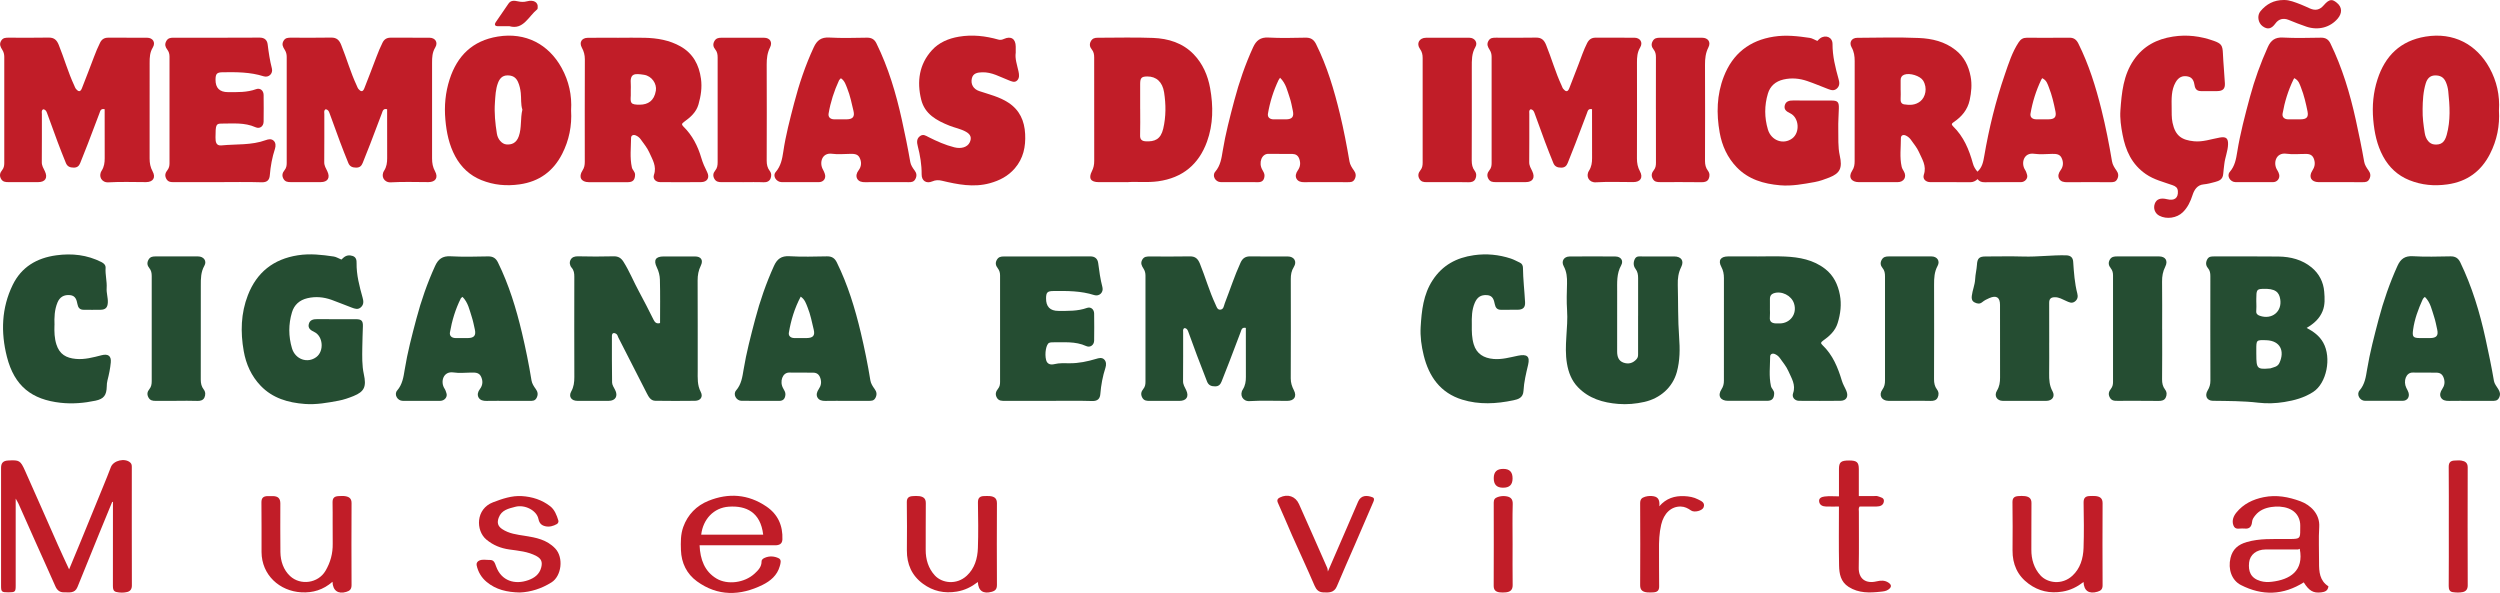 <svg xmlns="http://www.w3.org/2000/svg" id="Camada_1" data-name="Camada 1" viewBox="0 0 1127.93 267.53"><defs><style>      .cls-1 {        fill: #c11d28;      }      .cls-2 {        fill: #254d32;      }    </style></defs><path class="cls-1" d="m892.26,80.8c-.99.89-2,1.42-3.37,1.41-5.98-.06-11.96-.01-17.93-.03-2.15,0-3.63-1.45-2.97-3.4,1.35-3.97-.84-7.03-2.25-10.25-.85-1.93-2.3-3.6-3.52-5.37-.58-.83-1.31-1.49-2.26-1.96-1.37-.68-2.33-.06-2.33,1.12.02,4.28-.62,8.59.34,12.86.18.78.56,1.41.96,2.07,1.5,2.47.12,4.92-2.78,4.93-5.82.02-11.64.02-17.46,0-3.47,0-4.93-2.29-3.05-5.14.95-1.44,1.12-2.81,1.12-4.37,0-15.03-.03-30.06.02-45.09,0-2.22-.27-4.25-1.39-6.23-1.24-2.21-.02-4.28,2.53-4.29,9.28-.06,18.58-.32,27.84.08,5.88.25,11.65,1.58,16.55,5.45,3.92,3.1,5.87,7.21,6.77,11.88.69,3.57.35,7.19-.43,10.75-.95,4.32-3.59,7.44-7.14,9.83-.98.66-1.2,1.1-.36,1.91,4.8,4.66,7.25,10.55,8.98,16.85.36,1.32,1.06,2.52,2.04,3.64,2.15-1.89,2.63-4.52,3.06-7.02,2.15-12.54,5.16-24.86,9.31-36.88,1.71-4.96,3.28-10.02,6.24-14.49.93-1.4,1.99-2.03,3.59-2.03,6.45.01,12.9.04,19.35-.02,1.99-.02,3.14.95,3.97,2.62,4.74,9.49,7.86,19.55,10.41,29.79,1.93,7.73,3.46,15.55,4.78,23.4.25,1.51,1.1,2.84,2,4.1.87,1.21,1.08,2.46.35,3.89-.72,1.4-1.87,1.4-3.16,1.39-6.45-.03-12.9-.04-19.35.01-1.5.01-2.95-.22-3.68-1.52-.72-1.29-.26-2.69.64-3.9,1.33-1.79,1.33-3.79.39-5.66-.85-1.68-2.58-1.74-4.28-1.7-2.67.06-5.39.33-8.01-.05-4.79-.71-6.09,4.29-4.1,7.3.45.68.64,1.43.86,2.11.55,1.67-.93,3.38-2.78,3.39-5.43.03-10.86-.04-16.28.04-1.37.02-2.44-.28-3.23-1.41h.01Zm29.1-45.52c-.14.24-.32.5-.45.78-2.3,4.84-3.91,9.92-4.8,15.19-.28,1.62.84,2.55,2.5,2.58,1.88.04,3.77.03,5.65,0,2.7-.03,3.62-1.02,3.1-3.58-.74-3.66-1.56-7.32-2.95-10.79-.59-1.47-1-3.28-3.04-4.19h-.01Zm-63.83,5.38c0,1.26.08,2.52-.02,3.77-.11,1.33.21,2.43,1.59,2.66,2.55.42,5.08.37,7.27-1.36,2.38-1.88,3.36-6.07,1.27-9.4-1.29-2.06-5.98-3.59-8.52-2.63-1.11.42-1.63,1.28-1.61,2.5.03,1.49,0,2.98,0,4.47h.02Z"></path><path class="cls-1" d="m47.2,49.27c-1.84-.43-1.99.94-2.35,1.86-1.77,4.55-3.45,9.13-5.2,13.69-1.12,2.92-2.28,5.82-3.45,8.72-.53,1.31-1.32,2.1-2.96,2.09-1.7-.01-2.88-.53-3.51-2.08-1.29-3.18-2.56-6.37-3.76-9.58-1.63-4.36-3.17-8.74-4.79-13.1-.29-.78-.73-1.52-1.73-1.55-.85.54-.55,1.4-.55,2.14-.02,7.24.03,14.47-.04,21.71-.02,1.6.76,2.79,1.39,4.1,1.41,2.94.2,4.9-3,4.9H3.8c-1.35,0-2.57-.09-3.35-1.51-.81-1.47-.45-2.71.48-3.85.8-.98,1-2.03,1-3.24-.02-15.97-.02-31.94,0-47.91,0-1.21-.27-2.22-.94-3.27-.71-1.12-1.38-2.31-.56-3.84.85-1.59,2.16-1.55,3.57-1.55,5.98,0,11.95.09,17.93-.04,2.53-.05,3.7,1.12,4.58,3.31,2.46,6.08,4.23,12.42,7.02,18.38.23.49.38,1.04.71,1.44.98,1.17,1.97,1.67,2.71-.25,1.84-4.77,3.74-9.51,5.51-14.3.8-2.16,1.69-4.25,2.71-6.31.79-1.59,1.99-2.24,3.7-2.23,5.82.02,11.64,0,17.46.02,2.64.01,3.99,2.12,2.61,4.41-1.34,2.21-1.44,4.48-1.43,6.9.03,14.4.03,28.79-.01,43.19,0,2.07.32,3.92,1.34,5.77,1.56,2.85.24,4.87-2.97,4.88-5.66,0-11.34-.23-16.98.1-3,.17-4.63-2.71-3.04-5.22,1.16-1.82,1.4-3.68,1.39-5.72-.04-7.31-.02-14.62-.02-22.06h-.02Z"></path><path class="cls-1" d="m174.63,49.27c-1.84-.43-1.99.94-2.35,1.86-1.77,4.55-3.45,9.13-5.2,13.69-1.12,2.92-2.28,5.82-3.45,8.72-.53,1.31-1.32,2.1-2.96,2.09-1.7-.01-2.88-.53-3.51-2.08-1.29-3.18-2.56-6.37-3.76-9.58-1.63-4.36-3.17-8.74-4.79-13.1-.29-.78-.73-1.52-1.73-1.55-.85.54-.55,1.4-.55,2.14-.02,7.24.03,14.47-.04,21.71-.02,1.6.76,2.79,1.39,4.1,1.41,2.94.2,4.9-3,4.9h-13.45c-1.35,0-2.57-.09-3.35-1.51-.81-1.47-.45-2.71.48-3.85.8-.98,1-2.03,1-3.24-.02-15.97-.02-31.94,0-47.91,0-1.21-.27-2.22-.94-3.27-.71-1.12-1.38-2.31-.56-3.84.85-1.59,2.16-1.55,3.57-1.55,5.98,0,11.95.09,17.93-.04,2.53-.05,3.7,1.12,4.58,3.31,2.46,6.08,4.23,12.42,7.02,18.38.23.49.38,1.04.71,1.44.98,1.17,1.97,1.67,2.71-.25,1.84-4.77,3.74-9.51,5.51-14.3.8-2.16,1.69-4.25,2.71-6.31.79-1.59,1.99-2.24,3.7-2.23,5.82.02,11.64,0,17.46.02,2.64.01,3.99,2.12,2.61,4.41-1.34,2.21-1.44,4.48-1.43,6.9.03,14.4.03,28.79,0,43.19,0,2.07.32,3.92,1.34,5.77,1.56,2.85.24,4.87-2.97,4.88-5.66,0-11.34-.23-16.98.1-3,.17-4.63-2.71-3.04-5.22,1.16-1.82,1.4-3.68,1.39-5.72-.04-7.31-.02-14.62-.02-22.06h-.02Z"></path><path class="cls-1" d="m718.31,49.28c-1.84-.45-1.99.93-2.35,1.84-1.77,4.55-3.45,9.13-5.2,13.69-1.12,2.92-2.27,5.83-3.45,8.73-.53,1.3-1.32,2.11-2.96,2.1-1.7,0-2.89-.52-3.52-2.07-1.29-3.18-2.56-6.36-3.76-9.58-1.63-4.36-3.17-8.74-4.79-13.11-.29-.78-.73-1.53-1.75-1.56-.83.53-.54,1.38-.55,2.13-.02,7.24.04,14.47-.04,21.71-.02,1.6.75,2.79,1.38,4.1,1.41,2.95.22,4.91-2.99,4.91h-13.45c-1.35,0-2.57-.08-3.36-1.5-.81-1.46-.47-2.71.46-3.85.8-.97,1.01-2.02,1-3.23-.02-15.97-.02-31.94,0-47.91,0-1.21-.26-2.22-.93-3.27-.71-1.12-1.38-2.3-.57-3.84.84-1.6,2.15-1.56,3.56-1.56,5.98,0,11.95.09,17.93-.04,2.53-.06,3.7,1.13,4.59,3.3,2.47,6.08,4.23,12.42,7.02,18.38.23.49.37,1.04.71,1.44.97,1.16,1.96,1.71,2.71-.23,1.38-3.56,2.77-7.11,4.13-10.66,1.26-3.28,2.35-6.62,3.95-9.76.83-1.62,1.99-2.45,3.83-2.44,5.82.03,11.64,0,17.46.02,2.64.01,4.01,2.11,2.63,4.4-1.33,2.2-1.45,4.48-1.44,6.89.03,14.4.04,28.79-.01,43.19,0,2.07.32,3.92,1.34,5.77,1.56,2.86.25,4.88-2.95,4.89-5.66,0-11.34-.23-16.98.1-3,.17-4.64-2.69-3.05-5.21,1.15-1.82,1.41-3.68,1.4-5.72-.04-6.61-.02-13.22-.02-19.82v-2.24h.02Z"></path><path class="cls-2" d="m562.09,147.94c-1.85-.41-1.99.95-2.35,1.87-1.77,4.53-3.45,9.1-5.19,13.65-1.11,2.91-2.24,5.82-3.42,8.71-.52,1.27-1.25,2.15-2.92,2.15-1.79,0-2.99-.53-3.64-2.22-1.51-3.9-3.04-7.79-4.51-11.7-1.37-3.63-2.65-7.29-4.01-10.92-.29-.76-.73-1.49-1.73-1.43-.76.5-.52,1.27-.52,1.94-.01,7.32.03,14.63-.04,21.95-.02,1.6.79,2.77,1.41,4.08,1.39,2.91.15,4.85-3.08,4.85h-13.45c-1.34,0-2.55-.07-3.32-1.55-.78-1.5-.41-2.7.51-3.83.8-.98.98-2.03.98-3.24-.02-15.97-.02-31.94,0-47.91,0-1.21-.27-2.22-.95-3.26-.72-1.11-1.37-2.3-.55-3.83.85-1.58,2.16-1.54,3.56-1.54,5.98,0,11.95.09,17.93-.04,2.53-.06,3.69,1.13,4.57,3.3,2.47,6.06,4.22,12.39,7.01,18.32.49,1.04.81,2.49,2.14,2.42,1.62-.08,1.65-1.83,2.1-2.97,2.38-6.09,4.37-12.33,7.11-18.29.87-1.89,2.16-2.81,4.33-2.78,5.66.09,11.32.02,16.98.04,2.84,0,4.24,2.29,2.71,4.72-1.1,1.74-1.39,3.5-1.38,5.48.03,14.95.05,29.89-.02,44.84,0,1.95.52,3.59,1.4,5.28,1.48,2.86.18,4.84-3.06,4.84-5.66,0-11.34-.23-16.98.1-2.93.17-4.6-2.71-2.99-5.25,1.15-1.82,1.4-3.67,1.39-5.71-.04-7.31-.02-14.62-.02-22.05v-.02Z"></path><path class="cls-2" d="m297.8,145.76c0-6.56.11-13.09-.07-19.6-.05-1.84-.51-3.74-1.38-5.51-1.62-3.31-.55-4.94,3.06-4.95,4.72,0,9.43-.02,14.15,0,2.75.01,3.84,1.68,2.63,4.14-1.06,2.13-1.45,4.31-1.44,6.69.07,13.6.03,27.21.04,40.81,0,3.22-.25,6.41,1.37,9.49,1.16,2.2-.11,3.97-2.59,4-5.97.07-11.95.09-17.92-.01-2.1-.03-3.02-1.83-3.85-3.43-4.31-8.36-8.56-16.75-12.83-25.13-.24-.47-.34-1.07-.7-1.42-.35-.34-.97-.63-1.42-.57-.53.07-.77.64-.77,1.27.02,7-.05,14,.08,21,.02,1.13.79,2.28,1.35,3.35,1.44,2.74.21,4.95-2.86,4.96-4.72.01-9.43.01-14.15,0-2.72,0-4.07-1.93-2.77-4.24,1.16-2.06,1.4-4.16,1.4-6.46-.05-15.1-.04-30.2-.01-45.3,0-1.51-.14-2.86-1.22-4.1-.85-.97-1.07-2.38-.48-3.51.64-1.22,1.84-1.63,3.35-1.6,5.34.12,10.69.15,16.03,0,2.16-.06,3.43.75,4.53,2.5,2.7,4.29,4.57,9,6.99,13.43,2.27,4.16,4.4,8.39,6.52,12.63.63,1.26,1.36,2.01,2.96,1.55h0Z"></path><path class="cls-2" d="m1040.7,147.94c3.25,1.73,5.82,3.67,7.49,6.67,3.8,6.83,1.55,18.3-4.57,22.24-4.06,2.61-8.39,3.78-13.03,4.53-3.9.63-7.85.76-11.67.31-6.85-.81-13.69-.76-20.55-.86-2.73-.04-3.77-2.32-2.33-4.69.81-1.33,1.24-2.72,1.23-4.36-.06-15.73-.04-31.45-.02-47.18,0-1.36-.17-2.55-1.1-3.66-.96-1.13-1.07-2.45-.34-3.87.72-1.4,1.88-1.38,3.17-1.38,9.67.02,19.34-.08,29,.05,5.45.07,10.69,1.4,14.97,4.94,3.35,2.77,5.33,6.58,5.67,10.95.23,2.9.42,5.89-.73,8.73-1.33,3.29-3.75,5.56-7.18,7.58h0Zm-22.71,11.95c0,6.42.39,6.83,6.03,6.33.08,0,.16.02.23,0,1.54-.57,3.31-.64,4.16-2.48,2.45-5.26.5-10.03-5.95-10.25-4.48-.15-4.48-.11-4.48,4.28v2.12h0Zm0-23.58c0,1.33.1,2.67-.03,3.99-.13,1.31.64,1.84,1.62,2.18,5.4,1.87,10.11-1.85,9.2-7.47-.5-3.09-2.03-5-8.18-4.67-2.37.13-2.62.58-2.62,4.55v1.41h.01Z"></path><path class="cls-1" d="m279.06,17.03c3.93,0,7.87-.07,11.8.02,5.66.13,11.19,1.06,16.18,3.89,5.63,3.19,8.35,8.27,9.22,14.59.55,3.99-.05,7.77-1.12,11.56-1.01,3.58-3.66,5.84-6.48,7.88-1.03.74-1.28,1.19-.35,2.1,4.07,3.97,6.54,8.85,8.12,14.24.64,2.2,1.58,4.27,2.61,6.32,1.28,2.53.06,4.52-2.77,4.54-6.13.06-12.27.04-18.4,0-1.99,0-3.45-1.46-2.82-3.3,1.34-3.87-.71-6.92-2.09-10.06-.95-2.14-2.52-4.02-3.89-5.95-.53-.75-1.27-1.35-2.15-1.74-1.24-.55-2.19,0-2.2,1.12-.03,4.44-.61,8.91.37,13.32.27,1.19,1.48,1.91,1.44,3.33-.07,2.24-.95,3.29-3.2,3.3-5.9.02-11.8.02-17.7,0-3.43-.01-4.74-2.33-2.83-5.25.84-1.28,1.04-2.51,1.04-3.93-.01-15.42-.04-30.84.03-46.26,0-1.94-.45-3.6-1.37-5.29-1.28-2.35-.05-4.36,2.65-4.4,4.64-.07,9.28-.02,13.92-.02h0Zm5.53,23.41c0,.86.04,1.73,0,2.59-.19,3.34-.29,4.27,4.17,4.2,3.51-.06,6.38-1.63,7.15-6.34.5-3.08-1.81-6.58-5.32-7.14-4.39-.69-6.43-.68-6,4.34.07.78,0,1.57,0,2.35Z"></path><path class="cls-2" d="m792.86,115.7c4.17,0,8.34-.16,12.5.04,6.49.3,12.77,1.44,18.12,5.6,3.85,3,5.75,7.12,6.62,11.7.81,4.26.3,8.53-.99,12.7-1.12,3.63-3.76,5.95-6.66,8-1.1.78-.96,1.24-.23,1.93,4.67,4.43,7,10.17,8.79,16.14.49,1.65,1.4,3.03,2.03,4.57,1.04,2.54.02,4.42-2.69,4.45-6.21.08-12.42.04-18.63.01-1.92,0-3.38-1.56-2.74-3.38,1.37-3.87-.75-6.89-2.11-10.03-.93-2.14-2.52-4-3.89-5.94-.53-.75-1.27-1.34-2.15-1.73-1.23-.54-2.18.03-2.19,1.13-.03,4.44-.61,8.9.37,13.31.26,1.2,1.49,1.9,1.45,3.32-.07,2.25-.93,3.31-3.17,3.32-5.9.02-11.79.02-17.69,0-3.42-.01-4.79-2.33-2.91-5.2.83-1.27,1.09-2.48,1.09-3.91-.02-15.41-.03-30.83.01-46.24,0-1.83-.3-3.46-1.18-5.1-1.55-2.87-.33-4.69,3.04-4.7,4.4-.02,8.8,0,13.21,0h0Zm5.67,23.62c0,1.26.11,2.53-.02,3.77-.22,2.11.95,2.75,2.74,2.83.63.03,1.26.02,1.89,0,4.5-.1,7.8-4.24,6.27-9-1.16-3.62-5.67-5.86-9.25-4.57-1.11.4-1.64,1.27-1.62,2.48.02,1.49,0,2.99,0,4.48h-.01Z"></path><path class="cls-1" d="m508.46,82.18h-12.69c-3.68,0-4.79-1.71-3.14-4.92.76-1.49,1.06-2.99,1.05-4.67-.05-15.56-.04-31.13-.02-46.69,0-1.36-.2-2.54-1.12-3.66-.85-1.04-1.14-2.26-.37-3.65.73-1.32,1.79-1.56,3.08-1.56,8.33,0,16.67-.25,24.98.08,6.88.27,13.37,2.24,18.33,7.39,4.09,4.24,6.37,9.53,7.41,15.27,1.47,8.15,1.43,16.34-1.42,24.18-3.73,10.23-11.01,16.3-22.02,17.84-5.01.7-10,.05-14.09.41l.02-.02Zm5.96-33.06c0,4,.08,8.01-.04,12-.06,1.88.91,2.53,2.46,2.63,4.14.25,6.85-.88,7.98-5.71,1.27-5.45,1.23-10.92.39-16.37-.72-4.7-3.53-7.19-7.57-7.17-2.6.01-3.22.64-3.23,3.33-.01,3.77,0,7.53,0,11.3h0Z"></path><path class="cls-1" d="m257.66,49.82c.42,6.88-.9,13.5-4.04,19.63-4,7.81-10.32,12.48-19.2,13.73-5.96.84-11.64.33-17.21-1.91-5.29-2.13-9.18-5.84-11.84-10.76-2.76-5.12-3.91-10.67-4.43-16.51-.56-6.28.02-12.33,1.92-18.22,3.43-10.6,10.31-17.42,21.7-19.28,12.6-2.06,22.98,3.48,28.84,14.15,3.26,5.92,4.69,12.34,4.26,19.17Zm-21.98-.35c-.78-2.42-.44-5.02-.72-7.55-.19-1.69-.55-3.43-1.3-5.06-.98-2.12-2.61-2.88-4.79-2.84-2.27.04-3.46,1.47-4.19,3.38-1.08,2.83-1.17,5.86-1.38,8.82-.34,4.73.13,9.45.89,14.13.4,2.49,2.25,4.64,4.28,4.81,2.21.19,4.48-.47,5.61-3.71,1.35-3.86.63-7.97,1.61-11.99h0Z"></path><path class="cls-1" d="m1127.45,49.83c.43,6.87-.9,13.48-4.04,19.62-3.99,7.82-10.31,12.49-19.19,13.74-5.96.84-11.64.33-17.21-1.91-5.29-2.13-9.19-5.83-11.84-10.75-2.76-5.12-3.92-10.67-4.43-16.51-.55-6.28.02-12.34,1.92-18.22,3.43-10.59,10.31-17.42,21.69-19.29,12.63-2.07,22.98,3.49,28.85,14.14,3.26,5.92,4.7,12.34,4.26,19.18h-.01Zm-34.43-.43c-.09,3.57.39,7.09.95,10.61.47,2.96,2.17,5,4.39,5.18,2.96.24,4.57-.89,5.52-4.31,1.81-6.51,1.4-13.14.7-19.74-.15-1.39-.5-2.8-1.1-4.16-.99-2.26-2.69-3.01-4.93-2.95-2.25.07-3.47,1.51-4.09,3.48-1.2,3.86-1.4,7.87-1.45,11.88h.01Z"></path><path class="cls-2" d="m739.07,142.43v-16.99c0-1.49-.2-2.84-1.16-4.12-.97-1.29-1.09-2.84-.36-4.39.74-1.57,2.15-1.22,3.4-1.23,4.79-.02,9.59-.01,14.38,0,3.18,0,4.6,1.95,3.18,4.78-1.31,2.6-1.62,5.25-1.54,8.07.21,7.83.02,15.68.6,23.48.4,5.39.4,10.61-1.03,15.83-1.93,7-7.56,11.86-14.63,13.47-3.89.88-7.84,1.23-11.79.91-6.87-.55-13.28-2.42-18.24-7.59-2.83-2.96-4.24-6.64-4.91-10.63-1.36-8.03.6-16.04.05-24.08-.27-3.99-.13-8.02-.02-12.03.07-2.75-.15-5.33-1.51-7.84-1.2-2.21.11-4.31,2.61-4.34,6.92-.08,13.83-.06,20.75,0,2.42.02,3.77,1.86,2.58,3.98-2.12,3.78-1.8,7.76-1.81,11.77-.01,9.04,0,18.09-.01,27.13,0,2.26.62,4.23,2.89,5.02,2.21.76,4.23.28,5.88-1.6.67-.76.68-1.51.68-2.36v-17.24Z"></path><path class="cls-2" d="m154.04,117.1c.31-.28.64-.61,1-.91,1.23-1.01,2.55-1.22,4.1-.7,1.62.56,1.76,2.01,1.74,3.17-.08,5.39,1.29,10.49,2.71,15.61.4,1.43.68,3.04-.74,4.34-1.38,1.27-2.77.66-4.11.18-3.07-1.11-6.07-2.43-9.16-3.52-3.54-1.25-7.16-1.61-10.9-.73-3.55.84-5.94,2.99-6.95,6.37-1.61,5.37-1.59,10.87,0,16.22,1.51,5.08,7.07,6.94,11.02,3.94,3.55-2.69,3.04-9.39-.95-11.29-1.61-.77-2.95-1.64-2.48-3.57.46-1.87,2.02-2.25,3.82-2.23,5.82.06,11.64.01,17.46.03,2.45,0,3.21.71,3.13,3.17-.1,3.19-.23,6.41-.27,9.57-.05,3.99-.18,8.1.69,12.07,1.23,5.59.27,7.86-4.65,9.86-2.18.88-4.45,1.67-6.75,2.1-5.02.94-10.07,1.86-15.22,1.47-7.53-.57-14.55-2.58-19.94-8.22-4.17-4.36-6.59-9.71-7.63-15.63-1.51-8.56-1.3-17.06,1.88-25.24,4.01-10.31,11.54-16.27,22.55-17.99,5.47-.86,10.81-.24,16.18.56,1.09.16,2.11.82,3.43,1.36h.04Z"></path><path class="cls-1" d="m819.96,18.44c.4-.38.76-.82,1.2-1.13,2.52-1.81,5.63-.54,5.62,2.53-.02,5.48,1.29,10.66,2.74,15.86.37,1.32.65,2.89-.68,4.16-1.35,1.29-2.7.82-4.09.29-3.14-1.19-6.22-2.52-9.4-3.6-3.47-1.18-7.02-1.53-10.7-.68-3.58.83-6,2.96-7.01,6.32-1.62,5.36-1.61,10.87-.01,16.24,1.52,5.09,7.07,6.98,11.01,4,3.57-2.71,3.06-9.39-.94-11.31-1.61-.77-2.95-1.64-2.46-3.58.48-1.88,2.05-2.23,3.84-2.21,5.74.06,11.48.02,17.22.03,2.76,0,3.42.62,3.34,3.45-.08,3.11-.33,6.28-.26,9.33.1,4-.21,8.1.68,12.08,1.24,5.55.16,7.93-4.71,9.86-2.12.84-4.32,1.63-6.55,2.04-5.18.93-10.4,1.93-15.71,1.47-7.36-.64-14.25-2.63-19.54-8.14-4.19-4.36-6.63-9.72-7.68-15.65-1.52-8.57-1.32-17.07,1.87-25.27,4.02-10.33,11.56-16.3,22.59-18.01,5.48-.85,10.82-.22,16.19.57,1.09.16,2.11.84,3.4,1.37l.04-.02Z"></path><path class="cls-2" d="m1114.77,180.86c-3.3,0-6.6-.05-9.9.02-1.52.03-2.94-.29-3.63-1.6-.63-1.2-.19-2.55.6-3.72,1.03-1.52,1.36-3.05.73-4.96-.57-1.73-1.64-2.41-3.17-2.46-3.61-.1-7.23.02-10.85-.05-3.04-.06-4.37,3.89-2.88,6.92.33.67.73,1.32.96,2.04.66,2.06-.5,3.78-2.62,3.79-5.66.03-11.32.04-16.98,0-2.38-.02-3.99-2.91-2.45-4.69,2.38-2.75,2.83-6.1,3.37-9.36,1.27-7.7,3.25-15.22,5.23-22.75,2.18-8.26,4.97-16.29,8.49-24.08,1.4-3.09,3.32-4.58,6.98-4.36,5.64.34,11.31.15,16.97.06,2.15-.04,3.48.83,4.39,2.71,5.29,10.97,8.79,22.52,11.38,34.4,1.38,6.35,2.73,12.7,3.81,19.11.22,1.28,1.19,2.47,1.92,3.63.79,1.25,1.13,2.39.42,3.87-.76,1.59-1.99,1.48-3.33,1.48-3.14-.02-6.29,0-9.43,0h-.01Zm-20.72-46.9c-.65.47-.87.83-1.08,1.28-1.94,4.32-3.58,8.72-4.24,13.46-.45,3.21-.07,3.82,3.13,3.83,1.49,0,2.99.01,4.48,0,2.96-.02,3.88-1.12,3.25-3.9-.44-1.93-.78-3.9-1.41-5.77-1.03-3.06-1.59-6.38-4.13-8.9Z"></path><path class="cls-1" d="m400.06,82.18c-3.22,0-6.45-.05-9.67.02-1.52.04-2.95-.28-3.65-1.57-.65-1.2-.27-2.6.59-3.72,1.43-1.87,1.46-3.92.45-5.85-.92-1.77-2.8-1.66-4.55-1.63-2.59.04-5.23.3-7.77-.05-4.7-.66-5.91,4.12-4.14,7.17.36.62.59,1.24.81,1.87.69,2.02-.55,3.75-2.67,3.76-5.58.03-11.16.03-16.75,0-2.45-.01-4.27-2.78-2.74-4.56,2.34-2.7,2.95-5.95,3.42-9.12,1.09-7.45,3.02-14.7,4.9-21.95,2.24-8.65,5.09-17.1,8.87-25.24,1.43-3.09,3.34-4.58,6.99-4.37,5.64.33,11.32.14,16.98.06,2.02-.03,3.37.69,4.27,2.52,5.4,10.97,8.85,22.57,11.48,34.47,1.41,6.36,2.71,12.73,3.82,19.15.24,1.37,1.11,2.66,2,3.85.81,1.09,1.05,2.27.35,3.67-.7,1.42-1.74,1.55-3.06,1.53-3.3-.04-6.6-.01-9.91-.01h-.02Zm-20.68-46.87c-.34.38-.68.62-.83.94-2.22,4.79-3.83,9.78-4.71,14.98-.27,1.63.81,2.57,2.47,2.61,1.88.04,3.77.03,5.65,0,2.77-.03,3.75-1.15,3.11-3.79-.82-3.4-1.48-6.86-2.8-10.12-.67-1.66-1.15-3.49-2.89-4.64v.02Z"></path><path class="cls-1" d="m598.34,82.18c-3.3,0-6.61-.05-9.91.02-1.44.03-2.76-.32-3.45-1.52-.69-1.21-.29-2.58.51-3.73,1.13-1.61,1.4-3.24.74-5.19-.55-1.62-1.63-2.26-3.07-2.3-3.61-.09-7.23.05-10.85-.05-3.13-.09-4.54,4.07-2.84,7.09.5.89,1.08,1.82,1.04,2.72-.06,1.63-.73,2.98-2.79,2.97-5.66-.04-11.32.02-16.98-.03-2.39-.02-4.01-2.9-2.46-4.69,2.38-2.76,2.84-6.12,3.37-9.38,1.26-7.72,3.25-15.25,5.24-22.79,2.17-8.21,4.92-16.2,8.46-23.93,1.41-3.09,3.29-4.63,6.93-4.43,5.57.31,11.16.15,16.74.05,2.3-.04,3.69.78,4.74,2.88,5.01,10.05,8.16,20.73,10.79,31.58,1.71,7.07,3.07,14.22,4.3,21.39.26,1.51,1.11,2.83,2.02,4.09.87,1.21,1.07,2.47.33,3.89-.73,1.4-1.88,1.39-3.18,1.37-3.22-.04-6.45-.01-9.67-.01h-.01Zm-20.81-47.11c-.33.5-.54.74-.67,1.02-2.3,4.84-3.91,9.92-4.8,15.19-.27,1.63.85,2.54,2.51,2.57,1.88.03,3.77.03,5.65,0,2.75-.03,3.66-1.17,3.08-3.84-.44-2.01-.76-4.07-1.44-6-1.05-2.98-1.59-6.24-4.33-8.94h0Z"></path><path class="cls-2" d="m382.32,180.86c-3.3,0-6.6-.05-9.9.02-1.52.04-2.94-.29-3.63-1.6-.63-1.2-.2-2.55.6-3.72,1.04-1.52,1.35-3.05.73-4.96-.57-1.73-1.64-2.42-3.17-2.46-3.61-.1-7.23.03-10.85-.05-3.08-.07-4.49,4.11-2.76,7.11.51.89,1.07,1.82,1.02,2.72-.08,1.62-.73,2.97-2.81,2.95-5.66-.05-11.32.02-16.98-.03-2.38-.02-4-2.91-2.46-4.69,2.38-2.75,2.83-6.1,3.37-9.36,1.27-7.7,3.25-15.22,5.23-22.75,2.17-8.26,4.96-16.29,8.49-24.08,1.4-3.09,3.32-4.58,6.97-4.36,5.64.34,11.31.15,16.97.06,2.15-.04,3.47.83,4.39,2.7,4.98,10.1,8.24,20.8,10.83,31.7,1.69,7.14,3.16,14.33,4.33,21.58.23,1.41,1.06,2.69,1.92,3.87.87,1.2,1.15,2.37.44,3.86-.76,1.59-1.98,1.49-3.33,1.48-3.14-.02-6.29,0-9.43,0h.03Zm-21.07-47.02c-2.81,5.31-4.4,10.7-5.34,16.26-.25,1.49.86,2.39,2.41,2.42,1.89.04,3.77.03,5.66,0,2.82-.03,3.8-1.11,3.16-3.75-.82-3.4-1.46-6.86-2.79-10.12-.68-1.67-1.17-3.48-3.1-4.83v.02Z"></path><path class="cls-1" d="m1056.21,82.18c-3.38,0-6.76.03-10.14,0-3.32-.04-4.61-2.36-2.83-5.15,1.01-1.57,1.41-3.04.86-4.96-.56-1.96-1.78-2.6-3.54-2.62-2.99-.04-6.03.34-8.95-.09-4.85-.71-6.22,4.33-4.14,7.46.37.56.65,1.22.82,1.87.45,1.74-.86,3.47-2.69,3.48-5.66.03-11.32.04-16.98,0-2.42-.02-4.14-2.85-2.6-4.62,2.29-2.63,2.84-5.81,3.34-8.91,1.36-8.49,3.56-16.75,5.79-25.03,2.07-7.68,4.77-15.13,8.03-22.38,1.34-2.98,3.24-4.49,6.8-4.29,5.72.32,11.48.13,17.21.06,2.04-.03,3.35.78,4.23,2.59,5.35,10.98,8.83,22.58,11.45,34.48,1.38,6.29,2.69,12.58,3.79,18.92.24,1.41,1.08,2.69,1.94,3.88.87,1.2,1.14,2.41.41,3.87-.71,1.42-1.82,1.46-3.12,1.45-3.22-.03-6.45-.01-9.67-.01h-.01Zm-21.13-46.92c-.13.24-.29.51-.43.8-2.31,4.84-3.9,9.92-4.81,15.19-.28,1.62.82,2.56,2.49,2.59,1.88.04,3.77.03,5.65,0,2.71-.03,3.63-1.01,3.11-3.57-.74-3.66-1.57-7.32-2.95-10.79-.59-1.47-1.01-3.27-3.06-4.23h0Z"></path><path class="cls-2" d="m229.43,180.86c-3.3,0-6.6-.05-9.9.02-1.52.04-2.94-.29-3.64-1.59-.64-1.2-.26-2.6.6-3.71,1.43-1.86,1.45-3.91.45-5.84-.92-1.77-2.79-1.67-4.54-1.64-2.59.05-5.23.33-7.77-.06-4.71-.71-6.06,4.3-4.05,7.32.45.68.63,1.43.86,2.11.55,1.66-.93,3.37-2.78,3.38-5.66.03-11.32.04-16.98,0-2.38-.02-4.02-2.9-2.48-4.68,2.38-2.75,2.85-6.1,3.38-9.35,1.25-7.78,3.26-15.38,5.27-22.97,2.16-8.18,4.94-16.14,8.45-23.85,1.41-3.09,3.33-4.58,6.97-4.37,5.64.32,11.31.15,16.97.05,2.15-.04,3.48.82,4.4,2.69,4.97,10.1,8.24,20.8,10.83,31.7,1.69,7.14,3.16,14.33,4.33,21.58.23,1.41,1.06,2.69,1.92,3.87.86,1.2,1.16,2.37.45,3.86-.75,1.59-1.97,1.5-3.31,1.49-3.14-.02-6.29,0-9.43,0h0Zm-20.74-46.92c-.41.34-.66.45-.76.64-2.44,4.87-4,10.04-4.93,15.38-.28,1.62.86,2.54,2.51,2.56,1.89.03,3.77.03,5.66,0,2.74-.04,3.66-1.19,3.07-3.85-.43-1.93-.8-3.89-1.42-5.77-1.01-3.08-1.6-6.38-4.14-8.96h0Z"></path><path class="cls-1" d="m98.27,82.18h-19.82c-1.42,0-2.69-.04-3.49-1.64-.77-1.55-.27-2.68.61-3.83.7-.91.91-1.9.91-3.03-.02-16.05-.02-32.1,0-48.15,0-1.22-.3-2.23-1.05-3.22-.81-1.07-1.21-2.2-.47-3.65.75-1.47,1.89-1.65,3.26-1.65,12.98,0,25.95.05,38.93-.04,2.3-.02,3.39,1.23,3.61,3.03.46,3.67.98,7.29,1.91,10.88.6,2.33-1.42,4.27-3.73,3.54-6.04-1.92-12.23-1.91-18.44-1.82-2.64.04-3.23.64-3.26,3.32-.04,3.77,1.84,5.65,5.65,5.65,4.26,0,8.52.17,12.65-1.34,1.84-.67,3.37.6,3.4,2.6.05,4.01.05,8.02,0,12.04-.03,2.11-1.71,3.41-3.64,2.54-4.98-2.23-10.21-1.64-15.38-1.65-2.49,0-2.66.59-2.69,6.24-.01,1.96.23,3.85,2.7,3.6,6.67-.65,13.51-.01,19.95-2.37,1.29-.47,2.5-.66,3.49.17,1.12.94,1.08,2.52.69,3.72-1.28,3.9-2,7.87-2.33,11.95-.16,2.01-1.1,3.25-3.63,3.17-6.6-.21-13.21-.07-19.81-.07h-.02Z"></path><path class="cls-2" d="m473.18,180.86h-19.82c-1.41,0-2.77.05-3.62-1.46-.86-1.54-.43-2.81.56-4.03.72-.89.9-1.9.9-3.03-.02-16.05-.02-32.1,0-48.15,0-1.22-.32-2.22-1.07-3.21-.8-1.06-1.21-2.19-.45-3.64.77-1.46,1.89-1.63,3.26-1.63,12.98,0,25.96.05,38.93-.04,2.3-.02,3.37,1.24,3.6,3.03.46,3.66.98,7.29,1.91,10.87.61,2.33-1.41,4.29-3.71,3.56-6.03-1.93-12.22-1.9-18.43-1.83-2.68.03-3.26.61-3.29,3.27-.05,3.8,1.81,5.7,5.58,5.7,4.34,0,8.67.16,12.88-1.35,1.73-.62,3.2.64,3.23,2.52.06,4.09.06,8.18,0,12.27-.03,1.93-1.78,3.25-3.55,2.44-4.96-2.28-10.19-1.63-15.36-1.71-.45,0-.94.06-1.36.23-1.37.56-2.16,4.86-1.39,7.79.51,1.94,2.15,2.21,3.69,1.83,2.33-.57,4.65-.42,6.98-.4,4.05.03,7.95-.81,11.79-1.95,1.33-.4,2.64-.78,3.69.2,1.04.98,1.02,2.52.62,3.74-1.26,3.89-2,7.85-2.32,11.93-.16,2.02-1.18,3.2-3.67,3.12-6.52-.2-13.05-.07-19.58-.07h0Z"></path><path class="cls-1" d="m458.27,23.79c-.42,2.66.62,5.53,1.26,8.47.3,1.41.47,2.89-.56,3.98-1.18,1.25-2.62.45-3.88-.03-3.91-1.49-7.59-3.75-11.99-3.59-1.99.07-4.02.36-4.6,2.64-.68,2.7.67,4.95,3.29,5.83,4.47,1.5,9.09,2.57,13.13,5.2,5.14,3.35,7.3,8.25,7.6,14.16.29,5.72-.78,10.99-4.67,15.51-3.03,3.52-6.89,5.49-11.23,6.69-7.35,2.03-14.54.58-21.69-1.12-1.52-.36-2.83-.32-4.26.29-2.72,1.17-4.88-.22-4.85-3.15.04-4.36-.68-8.59-1.76-12.8-.39-1.52-.63-3.26,1.03-4.47,1.46-1.06,2.59-.18,3.83.44,3.75,1.89,7.58,3.61,11.68,4.63,3.12.78,5.89-.1,6.9-2.2,1-2.08.46-3.6-1.62-4.79-2.35-1.35-5.02-1.79-7.49-2.78-5.77-2.31-11.16-5.17-12.78-11.81-1.99-8.15-.92-15.91,4.89-22.28,3.14-3.45,7.45-5.27,12.13-6.06,6.07-1.03,12-.34,17.86,1.32.83.23,1.61.08,2.46-.31,3.21-1.44,5.3-.04,5.32,3.45v2.79h0Z"></path><path class="cls-1" d="m979.79,49.06c.06,1.53-.11,3.92.4,6.33,1.26,5.98,4.22,7.8,9.67,8.35,3.98.4,7.77-1,11.63-1.68,2.71-.48,3.8.2,3.75,2.97-.06,3.09-1.37,5.96-1.7,9.04-.15,1.41-.38,2.95-.48,4.32-.18,2.65-1.92,3.23-3.72,3.72-1.68.46-3.38.91-5.17,1.08-2.79.27-4.16,2.37-4.96,4.83-.93,2.88-2.17,5.56-4.37,7.72-2.68,2.64-7.33,3.34-10.66,1.56-1.97-1.06-2.79-3.34-1.97-5.48.77-2.01,2.63-2.66,5.52-1.94,3.31.83,5.1-.53,4.86-3.7-.11-1.54-1.06-2.16-2.45-2.65-4.07-1.45-8.26-2.42-11.97-4.97-6.39-4.39-9.18-10.7-10.54-17.87-.68-3.56-1.22-7.22-.96-10.86.57-7.98,1.3-15.93,6.07-22.84,4.3-6.21,10.3-9.34,17.63-10.48,6.34-.99,12.42-.22,18.41,1.91,3.45,1.22,3.99,2.08,4.14,5.69.19,4.5.66,8.98.89,13.48.13,2.5-.92,3.47-3.46,3.51-2.44.03-4.87,0-7.31,0-1.77,0-2.65-.88-2.91-2.63-.27-1.79-.88-3.49-2.92-3.95-2.53-.58-4.34.35-5.63,2.61-1.97,3.47-1.86,7.26-1.78,11.93h-.01Z"></path><path class="cls-2" d="m24.57,146.72c-.09,2.95-.03,5.85.89,8.72,1.42,4.42,4.41,6.09,8.78,6.49,3.96.37,7.79-.69,11.6-1.66,2.9-.74,4.42.28,4.15,3.22-.25,2.73-.81,5.46-1.5,8.11-.25.94-.3,1.83-.32,2.75-.09,3.93-1.29,5.62-5.06,6.42-5.2,1.1-10.54,1.54-15.78.95-12.89-1.44-20.82-7.39-24.22-20.78-2.79-11.01-2.44-22.02,2.62-32.39,3.93-8.06,10.82-12.15,19.65-13.36,7.14-.98,13.92-.21,20.39,3.05,1.17.59,1.95,1.43,1.87,2.63-.21,3.06.68,6.06.48,9.09-.15,2.22.63,4.3.53,6.5-.1,2.22-.98,3.25-3.22,3.3-2.59.06-5.19.03-7.78,0-1.68-.01-2.43-.99-2.72-2.57-.36-1.92-.88-3.79-3.32-4.04-2.8-.28-4.68.93-5.67,3.31-1.37,3.31-1.48,6.75-1.35,10.24l-.02.02Z"></path><path class="cls-2" d="m664.04,146.65c-.04,2.94,0,5.84.87,8.72,1.3,4.3,4.55,6.22,8.96,6.59,3.75.32,7.35-.72,10.96-1.47,4.05-.83,5.53.21,4.61,4.09-.92,3.88-1.87,7.77-2.08,11.72-.17,3.2-2.39,3.84-4.51,4.29-7.71,1.63-15.53,2.07-23.16-.29-9.8-3.03-14.99-10.35-17.35-19.95-1.04-4.21-1.64-8.54-1.38-12.86.44-7.34,1.2-14.65,5.42-21.09,4.44-6.77,10.72-10.14,18.61-11.26,5.72-.81,11.2-.26,16.61,1.5,1.44.47,2.78,1.25,4.17,1.88.97.44,1.33,1.38,1.34,2.26.06,5.21.68,10.39.96,15.59.12,2.35-.94,3.35-3.34,3.38-2.51.04-5.03,0-7.54.02-1.72.02-2.48-.97-2.78-2.5-.4-2.03-.91-3.94-3.5-4.12-2.84-.19-4.45.97-5.53,3.47-1.4,3.24-1.4,6.61-1.34,10.01v.02Z"></path><path class="cls-2" d="m924.54,154.56c0,4.64.05,9.28-.02,13.92-.04,2.81.1,5.48,1.53,8.07,1.28,2.32-.16,4.3-2.84,4.31-6.53.01-13.05.02-19.58,0-2.65,0-4.07-2.3-2.67-4.59,1.15-1.89,1.42-3.82,1.41-5.94-.05-10.93-.02-21.87-.02-32.8,0-3.37-1.62-4.42-4.81-3.05-1.11.48-2.25,1.04-3.17,1.81-1.18.98-2.23.75-3.41.19-1.29-.61-1.5-1.69-1.35-2.94.3-2.59,1.41-5,1.53-7.65.09-2.14.67-4.26.8-6.4.16-2.83.97-3.77,3.78-3.78,5.74-.01,11.48-.14,17.22.03,6.43.19,12.81-.7,19.24-.55,2.12.05,3.06,1.1,3.18,2.88.33,4.85.65,9.68,1.88,14.42.33,1.26.19,2.59-1.13,3.56-1.45,1.06-2.75.23-3.91-.27-1.68-.73-3.19-1.71-5.14-1.68-1.79.02-2.54.75-2.53,2.54.04,5.98.02,11.96.02,17.93h-.01Z"></path><path class="cls-1" d="m50.63,226.41c-1.93,4.69-3.86,9.37-5.78,14.06-3.31,8.12-6.64,16.25-9.9,24.39-1.22,3.04-3.81,2.32-6.1,2.38-1.9.05-3.09-.95-3.86-2.71-2.99-6.79-6.07-13.53-9.09-20.3-2.53-5.65-5.02-11.31-7.55-16.97-.27-.6-.63-1.17-1.27-2.31v39.34c0,2.71-.28,2.95-3.24,2.96-3.06,0-3.36-.22-3.36-2.84v-53.34c0-2.22.97-3.2,3.22-3.31,5.02-.26,5.5-.06,7.6,4.62,5,11.16,9.89,22.36,14.84,33.53,1.57,3.53,3.22,7.02,5.04,10.98,1.85-4.44,3.51-8.42,5.15-12.41,3.48-8.47,6.94-16.95,10.4-25.43,1.12-2.75,2.25-5.51,3.29-8.29,1.14-3.04,6.37-4.27,8.77-2.05.67.62.68,1.34.68,2.13,0,17.78-.03,35.56.03,53.34,0,1.66-.79,2.58-2.1,2.91-1.58.4-3.29.36-4.9,0-1.38-.31-1.56-1.4-1.56-2.7.04-11.88.02-23.76.02-35.64v-2.26c-.12-.03-.23-.06-.35-.09h.02Z"></path><path class="cls-1" d="m335.11,82.18h-9.67c-1.29,0-2.39-.2-3.13-1.5-.78-1.37-.55-2.63.32-3.66,1-1.19,1.15-2.46,1.15-3.89-.02-15.74-.02-31.48,0-47.21,0-1.36-.19-2.55-1.11-3.67-.85-1.04-1.15-2.26-.38-3.66.73-1.32,1.79-1.56,3.08-1.56,6.45,0,12.9-.01,19.35,0,2.65,0,3.92,1.96,2.69,4.4-1.23,2.45-1.51,4.95-1.5,7.63.06,14.48.05,28.96,0,43.44,0,1.72.32,3.26,1.34,4.56.92,1.17.81,2.48.37,3.54-.47,1.13-1.6,1.7-3.08,1.63-3.14-.14-6.29-.04-9.44-.04h.01Z"></path><path class="cls-2" d="m975.51,148.51c0,7.55.05,15.1-.04,22.64-.02,1.72.31,3.25,1.32,4.56.95,1.23.86,2.54.3,3.71-.57,1.19-1.77,1.49-3.16,1.47-6.21-.08-12.42-.04-18.63-.04-1.42,0-2.68-.04-3.48-1.64-.77-1.54-.28-2.68.6-3.82.7-.91.92-1.89.92-3.02-.02-16.04-.02-32.08,0-48.12,0-1.22-.25-2.25-1.02-3.22-.91-1.15-1.26-2.38-.45-3.84.79-1.41,2.01-1.5,3.36-1.5h18.86c2.92,0,4.17,1.97,2.81,4.65-1.08,2.14-1.46,4.31-1.43,6.69.09,7.15.03,14.31.03,21.46v.02Z"></path><path class="cls-1" d="m653.01,82.18h-9.44c-1.29,0-2.42-.18-3.16-1.46-.83-1.43-.52-2.72.41-3.86.86-1.05,1.04-2.17,1.04-3.46-.02-15.74-.02-31.48,0-47.21,0-1.52-.26-2.8-1.2-4.11-1.77-2.47-.32-5.03,2.74-5.05,6.53-.04,13.06-.03,19.59,0,2.32.01,3.86,2.14,2.67,4.16-1.74,2.96-1.63,6.06-1.63,9.24.01,14.01.03,28.01-.03,42.02,0,1.72.31,3.26,1.31,4.57.94,1.24.87,2.55.32,3.72-.56,1.19-1.77,1.53-3.17,1.48-3.14-.11-6.29-.04-9.44-.04h0Z"></path><path class="cls-1" d="m747.09,49.37c0-7.87-.02-15.74.02-23.61,0-1.29-.23-2.4-1.06-3.45s-1.21-2.2-.46-3.64c.76-1.47,1.9-1.64,3.26-1.64h19.11c2.67,0,4.04,1.96,2.83,4.33-1.29,2.52-1.55,5.1-1.54,7.85.06,14.48.05,28.96,0,43.44,0,1.64.35,3.1,1.29,4.34.94,1.24.89,2.56.35,3.72-.55,1.18-1.74,1.52-3.15,1.5-6.21-.09-12.43-.04-18.64-.04-1.42,0-2.7-.03-3.5-1.64-.77-1.54-.28-2.69.61-3.83.77-.98.91-2.07.91-3.27-.03-8.03-.02-16.05-.02-24.08v.02Z"></path><path class="cls-2" d="m79.67,180.86h-9.43c-1.35,0-2.52-.13-3.29-1.59-.75-1.42-.44-2.61.4-3.64.91-1.12,1.1-2.31,1.1-3.67-.02-15.8-.02-31.61,0-47.41,0-1.36-.2-2.54-1.12-3.66-.85-1.03-1.12-2.25-.37-3.65.73-1.34,1.79-1.55,3.08-1.55,6.44,0,12.89-.01,19.33,0,2.52,0,4.07,2.04,2.85,4.18-1.64,2.88-1.63,5.88-1.62,8.98.02,14.15.03,28.3-.02,42.46,0,1.64.33,3.11,1.28,4.33.96,1.24.89,2.57.37,3.72-.53,1.16-1.71,1.58-3.14,1.52-3.14-.13-6.29-.04-9.43-.04v.02Z"></path><path class="cls-2" d="m861.85,180.86c-3.3,0-6.6.04-9.9-.01-3.04-.05-4.46-2.61-2.67-5.08.95-1.32,1.19-2.6,1.18-4.11-.02-15.65-.02-31.29,0-46.94,0-1.44-.17-2.69-1.17-3.88-.86-1.03-1.08-2.3-.3-3.66.74-1.29,1.85-1.49,3.13-1.49,6.44,0,12.89-.01,19.33,0,2.5,0,3.95,2.04,2.75,4.24-1.49,2.73-1.61,5.56-1.6,8.52.04,14.23.04,28.46-.02,42.69,0,1.71.32,3.25,1.32,4.56.94,1.23.86,2.54.3,3.71-.57,1.19-1.77,1.52-3.17,1.47-3.06-.11-6.13-.04-9.19-.04v.02Z"></path><path class="cls-1" d="m1039.4,262.74c-9.26,5.84-18.74,6.14-28.38,1.2-4.18-2.14-5.88-7.21-4.68-12.21.97-4.03,3.51-6.07,7.39-7.19,5.81-1.67,11.7-1.31,17.59-1.36h2.36c3.85-.06,4.15-.33,4.11-4.04-.02-1.32.13-2.63-.18-3.96-1.39-6.15-8.05-7.17-12.87-6.43-2.73.42-5.33,1.42-7.19,3.74-.74.93-1.38,1.76-1.49,3.03-.17,1.92-1.09,3.22-3.31,2.95-.15-.02-.32.02-.47,0-1.64-.26-3.82.91-4.66-1.51-.73-2.1.06-4.09,1.34-5.67,3.18-3.93,7.49-6.01,12.4-6.99,5.71-1.14,11.13-.13,16.52,1.85,4.48,1.65,8.86,5.67,8.49,11.57-.34,5.33-.04,10.69-.08,16.04-.04,4.22.28,8.27,4.23,10.76-.25,2.17-1.76,2.55-3.28,2.74-3.56.44-5.47-.73-7.84-4.5v-.02Zm-1.82-15.14c-.72.46-1.52.3-2.3.3-4.4.01-8.79-.02-13.19.01-3.98.03-6.97,2.31-7.36,5.87-.42,3.92.63,7.03,5.1,8.36,1.72.51,3.42.53,5.07.34,8.22-.94,14.66-4.86,12.68-14.89h0Z"></path><path class="cls-1" d="m315.63,246.01c.28,6.43,2.27,11.8,7.63,15.01,4.94,2.96,12.66,1.97,17.21-2.24,1.6-1.48,3.14-3.02,3.13-5.46,0-.88.72-1.34,1.45-1.66,2.12-.92,4.34-.74,6.28.21,1.39.68.83,2.34.48,3.59-1.14,4.12-4.22,6.68-7.75,8.42-10.09,4.98-20.22,5.23-29.61-1.6-4.59-3.34-7.04-8.26-7.23-14.12-.12-3.52-.17-7.01,1.04-10.39,2.02-5.63,6.02-9.65,11.37-11.81,9.01-3.64,17.89-3.06,26.14,2.55,5.25,3.57,7.46,8.66,7.23,14.87-.08,2.05-1.44,2.65-3.35,2.64-10.46-.04-20.91-.02-31.37-.02h-2.65Zm28.7-4.79c-1.21-10.16-7.67-13.16-15.52-12.62-6.84.46-11.63,5.71-12.45,12.62h27.98-.01Z"></path><path class="cls-1" d="m940.04,262.58c-2.9,2.21-5.9,3.74-9.52,4.33-5.66.93-10.69-.18-15.23-3.51-5.07-3.71-7.34-8.84-7.29-15.11.06-7.23.08-14.47-.03-21.7-.03-1.99.91-2.64,2.59-2.76,1.02-.07,2.06-.13,3.06.01,1.77.24,2.95.99,2.92,3.15-.09,7,.02,14-.05,20.99-.04,4.42,1.25,8.5,4.13,11.65,3.16,3.45,9.71,4.43,14.37.14,3.58-3.29,4.88-7.82,5.05-12.5.24-6.83.13-13.68.02-20.52-.04-2.19.94-2.93,2.88-2.95.86-.01,1.74-.08,2.59.02,1.87.22,3.11.94,3.1,3.21-.07,12.34-.06,24.69,0,37.04,0,1.74-.73,2.44-2.29,2.9-3.83,1.12-6.14-.35-6.31-4.41v.02Z"></path><path class="cls-1" d="m441.19,262.58c-2.89,2.21-5.9,3.74-9.52,4.33-5.66.92-10.68-.18-15.23-3.51-5.08-3.72-7.33-8.85-7.28-15.11.06-7.23.08-14.47-.03-21.7-.03-2,.93-2.63,2.6-2.75,1.02-.07,2.06-.13,3.06.01,1.76.25,2.94,1,2.91,3.15-.09,7,.01,14-.05,20.99-.04,4.42,1.23,8.5,4.14,11.65,3.18,3.45,9.72,4.42,14.37.13,3.58-3.29,4.88-7.82,5.04-12.5.24-6.83.13-13.68.02-20.52-.04-2.19.95-2.92,2.89-2.94.86,0,1.74-.08,2.59.02,1.87.22,3.1.95,3.09,3.22-.07,12.27-.06,24.53,0,36.8,0,1.78-.56,2.64-2.3,3.14-3.83,1.09-6.12-.36-6.31-4.42h0Z"></path><path class="cls-1" d="m150.03,262.46c-4.19,3.68-8.89,5.07-14.06,4.78-9.85-.54-17.91-7.83-17.97-18.15-.04-7.47.06-14.94-.05-22.41-.03-2.08.92-2.79,2.73-2.85.86-.03,1.73-.04,2.59,0,2.24.1,3.2,1.09,3.21,3.31,0,7.31-.07,14.63.03,21.94.05,4.12,1.41,8.08,4.36,10.82,4.68,4.36,12.65,3.28,15.97-2.34,2.24-3.8,3.35-7.86,3.27-12.3-.1-6.21.05-12.42-.07-18.63-.04-2.12,1-2.73,2.79-2.8.94-.03,1.9-.12,2.83.02,1.74.26,2.96.95,2.95,3.12-.06,12.34-.07,24.69,0,37.03,0,1.88-.85,2.6-2.42,3.06-3.63,1.07-6.06-.56-6.18-4.61h.01Z"></path><path class="cls-1" d="m234.68,267.32c-5.93-.1-10.96-1.28-15.16-4.8-2.32-1.95-3.85-4.51-4.48-7.52-.19-.91.36-1.67,1.09-2.04,1.53-.77,3.22-.27,4.83-.32,1.95-.06,2.29,1.35,2.88,2.95,2.37,6.48,8.4,8.35,14.52,6.16,2.74-.98,5.03-2.6,5.83-5.74.62-2.43.06-3.93-2.19-5.14-3.81-2.05-8.04-2.37-12.2-2.96-3.89-.55-7.31-1.92-10.37-4.47-4.84-4.04-4.89-13.84,3.07-16.84,4.19-1.58,8.39-3.05,12.95-2.77,4.69.29,9.08,1.69,12.78,4.57,1.99,1.55,2.95,4.04,3.69,6.48.19.64-.24,1.32-.69,1.57-1.57.89-3.34,1.39-5.11,1-1.68-.37-2.76-1.21-3.19-3.3-.8-3.92-6.23-6.63-10.46-5.49-2.99.8-6.19,1.39-7.48,4.93-.8,2.22-.42,3.79,1.57,5.12,3.09,2.07,6.68,2.49,10.22,3.04,5.03.79,9.91,1.7,13.72,5.71,3.89,4.1,2.86,12.45-1.69,15.3-4.55,2.86-9.4,4.34-14.15,4.55h.02Z"></path><path class="cls-1" d="m829.68,228.54c-2.17,0-4.05.05-5.92-.02-1.4-.05-2.69-.58-2.99-2.06-.38-1.83,1.28-2.3,2.45-2.45,2.06-.27,4.18-.07,6.47-.07v-12.3c0-3.15.88-3.88,4.59-3.88,3.47,0,4.36.78,4.37,3.87.01,3.99,0,7.98,0,12.18h6.72c.63,0,1.32-.13,1.87.09,1.2.49,3.07.57,2.68,2.54-.31,1.59-1.72,2.07-3.21,2.08-2.58.03-5.17,0-7.7,0-.61.79-.34,1.61-.34,2.36-.02,8.41.11,16.82-.06,25.23-.1,5.1,3.2,7.35,8.07,6.18,1.84-.44,3.66-.56,5.36.59,1.46.99,1.44,2.01.03,3.05-1.07.8-2.3.89-3.48,1.02-5.02.55-9.99.75-14.55-2.17-3.6-2.3-4.23-5.93-4.3-9.61-.18-8.79-.06-17.58-.06-26.65v.02Z"></path><path class="cls-1" d="m599.11,257.83c2.95-6.8,5.62-12.95,8.29-19.11,1.79-4.14,3.55-8.28,5.35-12.41,1.3-3,4.01-2.9,6.47-1.96.99.38.73,1.32.39,2.1-2.81,6.52-5.62,13.04-8.44,19.56-2.67,6.17-5.42,12.3-8.01,18.51-1.26,3.03-3.72,2.86-6.24,2.74-1.98-.1-3.03-1.18-3.84-3.06-3.26-7.58-6.76-15.07-10.11-22.61-2.17-4.89-4.17-9.85-6.4-14.7-.63-1.36-.02-2.01.88-2.45,3.52-1.73,7.05-.54,8.61,2.96,4.31,9.62,8.55,19.28,12.8,28.93.12.27.1.6.24,1.53v-.03Z"></path><path class="cls-1" d="m1104.83,237.54c0-8.96.05-17.93-.04-26.89-.02-2.07.89-2.81,2.72-2.87,1.02-.03,2.07-.14,3.06.03,1.64.28,2.79.99,2.79,3.03-.05,17.77-.05,35.54.01,53.31,0,1.79-.9,2.7-2.3,2.99-1.43.29-2.99.23-4.45.02-1.41-.2-1.84-1.24-1.83-2.73.08-8.96.04-17.93.04-26.89h0Z"></path><path class="cls-1" d="m748.64,228.41c3.05-3.55,6.89-4.77,11.27-4.57,2.14.1,4.28.46,6.2,1.47,1.37.72,3.28,1.36,2.53,3.53-.55,1.59-4.18,2.53-5.67,1.49-1.43-1-2.86-1.75-4.64-1.79-4.26-.11-7.64,2.96-8.85,8.18-.89,3.8-1.03,7.67-.98,11.56.07,5.42-.05,10.85.06,16.27.04,1.99-.95,2.62-2.63,2.71-.94.05-1.89.1-2.83,0-1.86-.21-3.12-.91-3.11-3.2.07-12.34.06-24.67,0-37.01,0-1.71.63-2.46,2.25-2.94,1.34-.39,2.68-.42,3.92-.19,2.33.44,2.68,2.28,2.48,4.49h0Z"></path><path class="cls-1" d="m682.44,245.56c0,6.14-.06,12.27.03,18.41.03,2.22-1.12,3.07-3.03,3.28-.93.1-1.9.11-2.83,0-1.69-.21-2.71-.95-2.7-2.96.07-12.51.04-25.02.02-37.53,0-1.37.49-2.07,1.86-2.53,1.24-.42,2.46-.51,3.66-.34,1.92.27,3.13,1.1,3.05,3.51-.18,6.05-.06,12.11-.06,18.17h0Z"></path><path class="cls-1" d="m1030.43,0c2.47-.05,5.03,1.02,7.6,2,1.43.55,2.8,1.24,4.2,1.84,2.45,1.05,4.37.64,6.18-1.46,2.68-3.12,3.98-2.68,5.88-1.15,2.46,1.97,2.51,4.67.45,7.12-3.38,4-8.7,5.47-14.07,3.71-2.75-.9-5.43-2.01-8.12-3.09-2.36-.95-4.48-.41-5.94,1.61-1.81,2.51-3.55,2.88-5.79,1.25-2.05-1.5-2.6-4.8-.96-6.77,2.63-3.16,5.96-5.07,10.57-5.06h0Z"></path><path class="cls-1" d="m229.86,11.83h-5.1c-1.49,0-1.85-.68-1.04-1.89,1.88-2.8,3.81-5.55,5.71-8.33,1.12-1.64,2.84-1.3,4.27-1,1.42.3,2.64.36,4.06-.02,3-.82,5.09.46,4.83,2.72-.03.3,0,.73-.2.88-3.98,3.24-6.28,9.4-12.52,7.64h-.01Z"></path><path class="cls-1" d="m678.3,211.55c2.82.02,4.16,1.43,4.13,4.36-.02,2.82-1.43,4.16-4.36,4.13-2.82-.02-4.16-1.43-4.13-4.36.02-2.82,1.43-4.16,4.36-4.13Z"></path></svg>